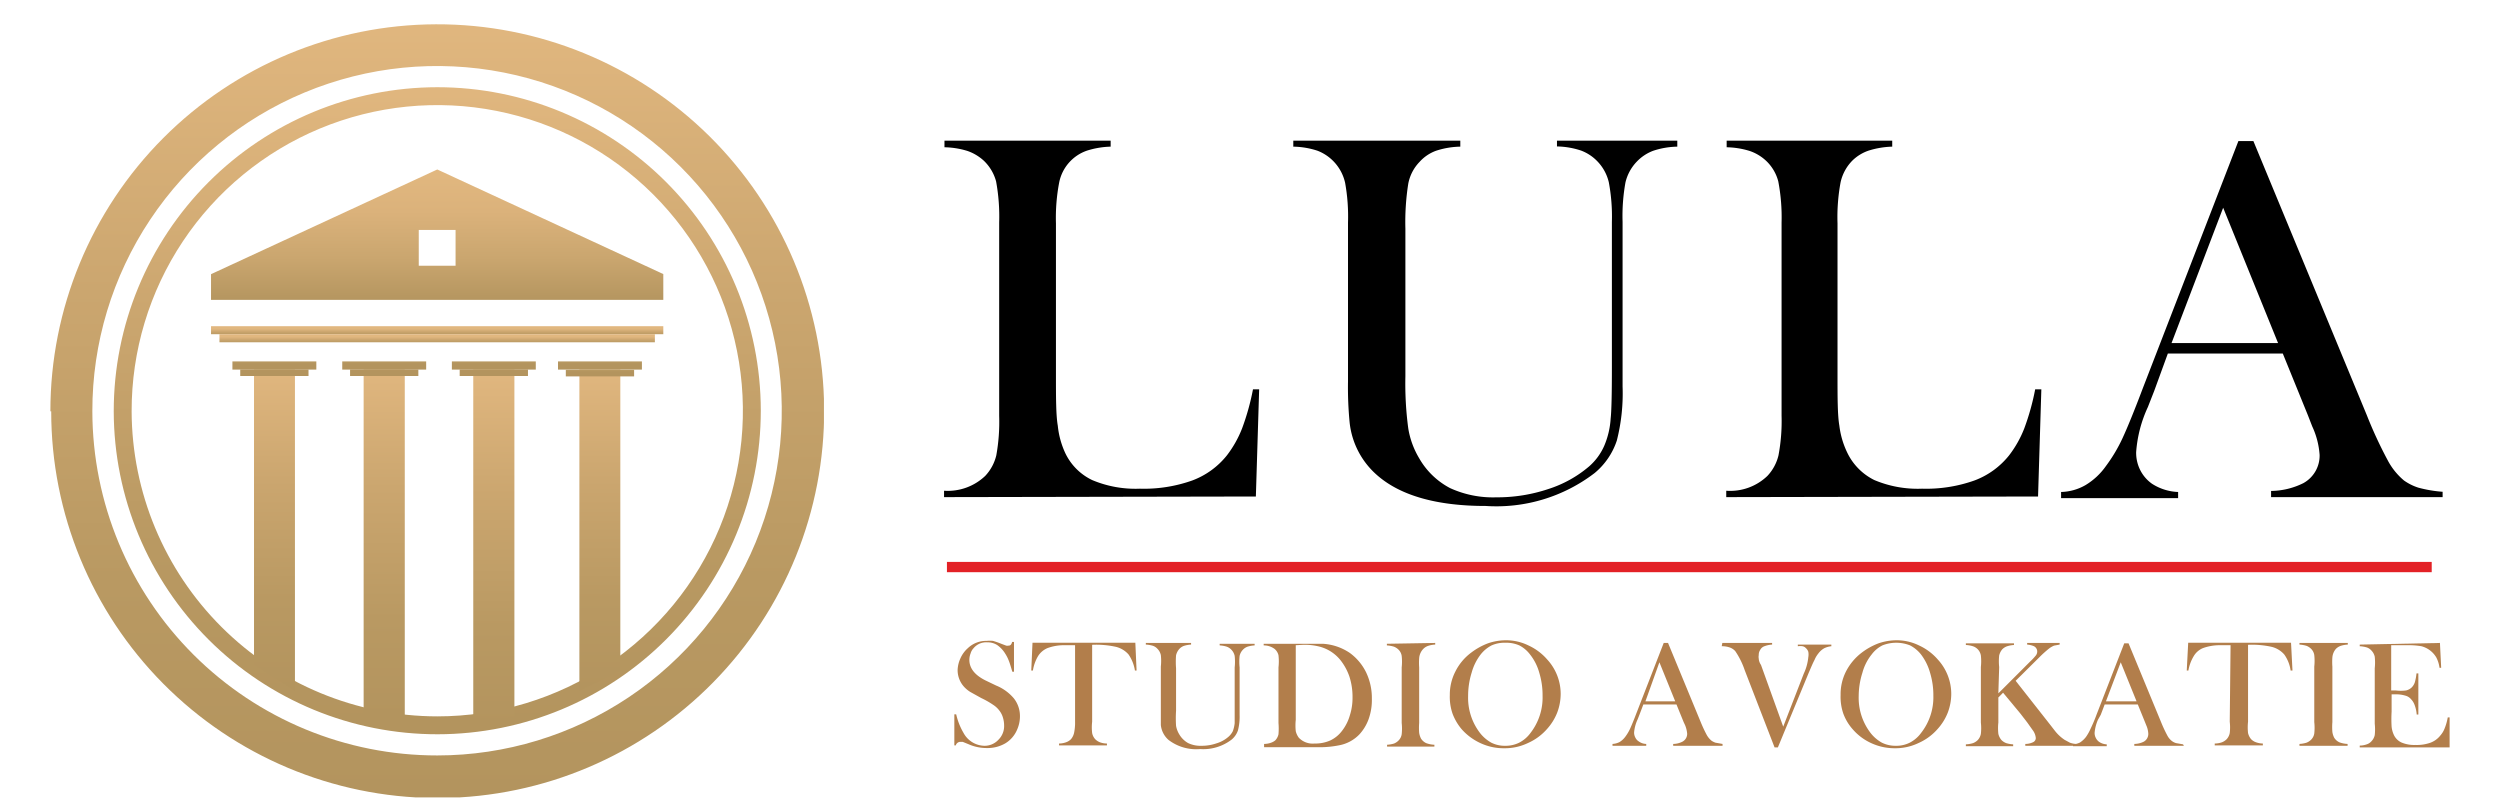 <?xml version="1.0" encoding="UTF-8"?> <svg xmlns="http://www.w3.org/2000/svg" xmlns:xlink="http://www.w3.org/1999/xlink" id="Layer_1" data-name="Layer 1" viewBox="0 0 121.55 39.45"><defs><clipPath id="clip-path"><path id="SVGID" d="M4.49,20A16.76,16.76,0,1,1,21.26,36.73,16.76,16.76,0,0,1,4.49,20m-2,0a18.79,18.79,0,0,0,18.66,18.8h.29A18.81,18.81,0,1,0,2.45,20" style="fill: none"></path></clipPath><linearGradient id="linear-gradient" x1="-63.27" y1="450.79" x2="-62.64" y2="450.79" gradientTransform="matrix(0, 59.93, 59.93, 0, -26993.42, 3792.63)" gradientUnits="userSpaceOnUse"><stop offset="0" stop-color="#e1b77f"></stop><stop offset="0.35" stop-color="#cba66f"></stop><stop offset="0.72" stop-color="#b99962"></stop><stop offset="1" stop-color="#b3945e"></stop></linearGradient><clipPath id="clip-path-2"><path id="SVGID-2" data-name="SVGID" d="M6.4,20A14.86,14.86,0,1,1,21.26,34.83,14.88,14.88,0,0,1,6.4,20m-.87,0A15.73,15.73,0,1,0,21.26,4.24,15.75,15.75,0,0,0,5.53,20" style="fill: none"></path></clipPath><linearGradient id="linear-gradient-2" x1="-63.28" y1="450.85" x2="-62.65" y2="450.85" gradientTransform="matrix(0, 50.13, 50.13, 0, -22578.96, 3176.28)" xlink:href="#linear-gradient"></linearGradient><clipPath id="clip-path-3"><rect id="SVGID-3" data-name="SVGID" x="10.26" y="15.86" width="21.99" height="0.39" style="fill: none"></rect></clipPath><linearGradient id="linear-gradient-3" x1="-64.34" y1="475.86" x2="-63.71" y2="475.86" gradientTransform="matrix(0, 0.62, 0.62, 0, -274.77, 55.88)" xlink:href="#linear-gradient"></linearGradient><clipPath id="clip-path-4"><rect id="SVGID-4" data-name="SVGID" x="10.67" y="16.25" width="21.17" height="0.39" style="fill: none"></rect></clipPath><linearGradient id="linear-gradient-4" x1="-64.71" y1="475.86" x2="-64.08" y2="475.86" gradientTransform="matrix(0, 0.62, 0.62, 0, -274.77, 56.5)" xlink:href="#linear-gradient"></linearGradient><clipPath id="clip-path-5"><path id="SVGID-5" data-name="SVGID" d="M20.36,11.18h1.79v1.74H20.36Zm-10.1,2.15v1.25h22V13.33l-11-5.09Z" style="fill: none"></path></clipPath><linearGradient id="linear-gradient-5" x1="-63.01" y1="452.09" x2="-62.39" y2="452.09" gradientTransform="matrix(0, 10.1, 10.1, 0, -4546.46, 644.9)" gradientUnits="userSpaceOnUse"><stop offset="0" stop-color="#e1b77f"></stop><stop offset="0.28" stop-color="#dbb27b"></stop><stop offset="0.64" stop-color="#caa66f"></stop><stop offset="1" stop-color="#b3945e"></stop></linearGradient><clipPath id="clip-path-6"><polygon id="SVGID-6" data-name="SVGID" points="12.35 17.96 12.35 32.33 14.34 33.6 14.34 17.96 12.35 17.96" style="fill: none"></polygon></clipPath><linearGradient id="linear-gradient-6" x1="-63.48" y1="451.35" x2="-62.85" y2="451.35" gradientTransform="matrix(0, 24.92, 24.92, 0, -11233.89, 1599.76)" xlink:href="#linear-gradient"></linearGradient><clipPath id="clip-path-7"><polygon id="SVGID-7" data-name="SVGID" points="17.68 17.96 17.68 34.84 19.68 35.13 19.68 17.96 17.68 17.96" style="fill: none"></polygon></clipPath><linearGradient id="linear-gradient-7" x1="-63.47" y1="451.16" x2="-62.84" y2="451.16" gradientTransform="matrix(0, 27.35, 27.35, 0, -12319.16, 1753.69)" xlink:href="#linear-gradient"></linearGradient><clipPath id="clip-path-8"><polygon id="SVGID-8" data-name="SVGID" points="23.01 17.96 23.01 35.23 25.01 34.84 25.01 17.96 23.01 17.96" style="fill: none"></polygon></clipPath><linearGradient id="linear-gradient-8" x1="-63.47" y1="451.05" x2="-62.84" y2="451.05" gradientTransform="matrix(0, 27.52, 27.52, 0, -12388.98, 1764.71)" xlink:href="#linear-gradient"></linearGradient><clipPath id="clip-path-9"><polygon id="SVGID-9" data-name="SVGID" points="28.17 17.96 28.17 33.6 30.16 32.62 30.16 17.96 28.17 17.96" style="fill: none"></polygon></clipPath><linearGradient id="linear-gradient-9" x1="-63.48" y1="450.98" x2="-62.85" y2="450.98" gradientTransform="matrix(0, 24.92, 24.92, 0, -11208.68, 1599.76)" xlink:href="#linear-gradient"></linearGradient><clipPath id="clip-path-10"><rect id="SVGID-10" data-name="SVGID" x="11.3" y="17.57" width="4.08" height="0.4" style="fill: none"></rect></clipPath><linearGradient id="linear-gradient-10" x1="-65.91" y1="482.7" x2="-65.28" y2="482.7" gradientTransform="matrix(0, 0.64, 0.64, 0, -293.53, 59.47)" xlink:href="#linear-gradient"></linearGradient><clipPath id="clip-path-11"><rect id="SVGID-11" data-name="SVGID" x="11.68" y="17.96" width="3.32" height="0.32" style="fill: none"></rect></clipPath><linearGradient id="linear-gradient-11" x1="-66.95" y1="490.16" x2="-66.32" y2="490.16" gradientTransform="matrix(0, 0.52, 0.52, 0, -239.63, 52.51)" xlink:href="#linear-gradient"></linearGradient><clipPath id="clip-path-12"><rect id="SVGID-12" data-name="SVGID" x="16.64" y="17.57" width="4.08" height="0.4" style="fill: none"></rect></clipPath><linearGradient id="linear-gradient-12" x1="-65.91" y1="477.72" x2="-65.28" y2="477.72" gradientTransform="matrix(0, 0.64, 0.64, 0, -285.03, 59.47)" xlink:href="#linear-gradient"></linearGradient><clipPath id="clip-path-13"><rect id="SVGID-13" data-name="SVGID" x="17.02" y="17.96" width="3.32" height="0.32" style="fill: none"></rect></clipPath><linearGradient id="linear-gradient-13" x1="-66.95" y1="484.03" x2="-66.32" y2="484.03" gradientTransform="matrix(0, 0.52, 0.52, 0, -231.13, 52.51)" xlink:href="#linear-gradient"></linearGradient><clipPath id="clip-path-14"><rect id="SVGID-14" data-name="SVGID" x="21.97" y="17.57" width="4.08" height="0.4" style="fill: none"></rect></clipPath><linearGradient id="linear-gradient-14" x1="-65.91" y1="472.75" x2="-65.28" y2="472.75" gradientTransform="matrix(0, 0.64, 0.64, 0, -276.53, 59.47)" xlink:href="#linear-gradient"></linearGradient><clipPath id="clip-path-15"><rect id="SVGID-15" data-name="SVGID" x="22.35" y="17.96" width="3.32" height="0.32" style="fill: none"></rect></clipPath><linearGradient id="linear-gradient-15" x1="-66.95" y1="477.9" x2="-66.32" y2="477.9" gradientTransform="matrix(0, 0.52, 0.52, 0, -222.64, 52.51)" xlink:href="#linear-gradient"></linearGradient><clipPath id="clip-path-16"><rect id="SVGID-16" data-name="SVGID" x="27.13" y="17.57" width="4.08" height="0.4" style="fill: none"></rect></clipPath><linearGradient id="linear-gradient-16" x1="-65.91" y1="467.94" x2="-65.28" y2="467.94" gradientTransform="matrix(0, 0.64, 0.64, 0, -268.32, 59.47)" xlink:href="#linear-gradient"></linearGradient><clipPath id="clip-path-17"><rect id="SVGID-17" data-name="SVGID" x="27.51" y="17.98" width="3.32" height="0.32" style="fill: none"></rect></clipPath><linearGradient id="linear-gradient-17" x1="-66.97" y1="471.95" x2="-66.34" y2="471.95" gradientTransform="matrix(0, 0.52, 0.52, 0, -214.64, 52.58)" xlink:href="#linear-gradient"></linearGradient></defs><title>l5</title><g><path d="M45.9,24.17v-.31a2.64,2.64,0,0,0,2-.72,2.2,2.2,0,0,0,.54-1,9.14,9.14,0,0,0,.14-1.92V10.82a9.45,9.45,0,0,0-.15-2,2.17,2.17,0,0,0-.59-1,2.28,2.28,0,0,0-.8-.48,4,4,0,0,0-1.12-.18V6.84H54v.29a4.15,4.15,0,0,0-1.14.19A2.06,2.06,0,0,0,51.5,8.86a9.15,9.15,0,0,0-.16,2v7.33c0,1.12,0,2,.09,2.51A4.14,4.14,0,0,0,51.78,22a2.77,2.77,0,0,0,1.32,1.34,5.41,5.41,0,0,0,2.32.42,7,7,0,0,0,2.55-.4,3.89,3.89,0,0,0,1.69-1.23,5.32,5.32,0,0,0,.73-1.3,11.73,11.73,0,0,0,.53-1.9l.3,0-.16,5.21Z"></path><path d="M71,6.84v.29a4,4,0,0,0-1.18.2,2,2,0,0,0-.8.54,2.08,2.08,0,0,0-.55,1.06,12,12,0,0,0-.14,2.19V18.3a16.42,16.42,0,0,0,.14,2.53A4.1,4.1,0,0,0,69,22.28a3.72,3.72,0,0,0,1.5,1.45,5,5,0,0,0,2.25.45,7.82,7.82,0,0,0,2.52-.4,5.75,5.75,0,0,0,2-1.11,2.85,2.85,0,0,0,.73-1,4,4,0,0,0,.31-1.32q.06-.51.06-2.46v-7.1a9,9,0,0,0-.15-1.93,2.18,2.18,0,0,0-.54-1,2.14,2.14,0,0,0-.81-.54,3.93,3.93,0,0,0-1.17-.2V6.84h5.85v.29a3.93,3.93,0,0,0-1.17.2,2.14,2.14,0,0,0-.81.54,2.17,2.17,0,0,0-.54,1,9.14,9.14,0,0,0-.14,1.92v8a9.31,9.31,0,0,1-.28,2.63A3.46,3.46,0,0,1,77.53,23a7.86,7.86,0,0,1-5.3,1.6c-2.39,0-4.16-.51-5.29-1.51a3.94,3.94,0,0,1-1.32-2.54,17.59,17.59,0,0,1-.08-2V10.82a9.18,9.18,0,0,0-.14-1.93,2.18,2.18,0,0,0-1.34-1.56,3.94,3.94,0,0,0-1.18-.2V6.84Z"></path><path d="M83.93,24.17v-.31a2.61,2.61,0,0,0,2-.72,2.2,2.2,0,0,0,.54-1,9,9,0,0,0,.15-1.92V10.82a9.3,9.3,0,0,0-.16-2,2.1,2.1,0,0,0-.59-1,2.19,2.19,0,0,0-.8-.48,4,4,0,0,0-1.12-.18V6.84H92v.29a4.21,4.21,0,0,0-1.14.19,2.08,2.08,0,0,0-.79.48,2.16,2.16,0,0,0-.58,1.06,9.3,9.3,0,0,0-.15,2v7.33c0,1.12,0,2,.09,2.51A4.15,4.15,0,0,0,89.81,22a2.86,2.86,0,0,0,1.32,1.34,5.41,5.41,0,0,0,2.32.42,7,7,0,0,0,2.55-.4,3.89,3.89,0,0,0,1.69-1.23,5.32,5.32,0,0,0,.73-1.3,11.73,11.73,0,0,0,.53-1.9l.3,0-.16,5.21Z"></path><path d="M118.76,24.17h-8.34v-.3a3.62,3.62,0,0,0,1.57-.38,1.53,1.53,0,0,0,.79-1.37,3.93,3.93,0,0,0-.36-1.39l-.21-.54-1.22-3H105.4L104.74,19l-.31.79a6.28,6.28,0,0,0-.57,2.19,1.87,1.87,0,0,0,.2.88,1.82,1.82,0,0,0,.57.66,2.51,2.51,0,0,0,1.27.4v.3h-5.69v-.3a2.5,2.5,0,0,0,1.18-.33,3.27,3.27,0,0,0,1-.93,7.64,7.64,0,0,0,.8-1.34q.38-.82,1-2.46l4.64-12h.73l5.52,13.34a20.85,20.85,0,0,0,1,2.16,3.27,3.27,0,0,0,.8,1,2.55,2.55,0,0,0,.7.35,6.24,6.24,0,0,0,1.18.2Zm-8-7.49-2.67-6.58-2.51,6.58Z"></path></g><g><path d="M46.4,36.24V34.73h.09a3.18,3.18,0,0,0,.36.91,1.18,1.18,0,0,0,1,.62.91.91,0,0,0,.69-.29.93.93,0,0,0,.28-.71,1.31,1.31,0,0,0-.06-.38,1,1,0,0,0-.17-.33,1.17,1.17,0,0,0-.3-.28,4.2,4.2,0,0,0-.58-.33l-.54-.3a1.48,1.48,0,0,1-.29-.24,1.2,1.2,0,0,1-.32-.84A1.48,1.48,0,0,1,46.7,32a1.42,1.42,0,0,1,.35-.48,1.28,1.28,0,0,1,.92-.36,1.48,1.48,0,0,1,.31,0,4,4,0,0,1,.4.14l.24.09a.3.3,0,0,0,.12,0c.09,0,.14-.06.17-.18h.09l0,1.45h-.08c-.07-.23-.12-.41-.17-.53a1.8,1.8,0,0,0-.17-.34,1.39,1.39,0,0,0-.4-.43.88.88,0,0,0-.49-.13.79.79,0,0,0-.65.28.61.61,0,0,0-.15.26.89.89,0,0,0-.06.31q0,.61.78,1l.52.25a2.22,2.22,0,0,1,.86.62,1.39,1.39,0,0,1,.3.89,1.61,1.61,0,0,1-.14.64,1.41,1.41,0,0,1-.57.66,1.71,1.71,0,0,1-.89.23,2.18,2.18,0,0,1-.91-.19l-.27-.11h-.1a.23.23,0,0,0-.24.17Z" style="fill: #b27e4b"></path><path d="M52.27,31.37l-.5,0a2.33,2.33,0,0,0-.84.14,1,1,0,0,0-.46.39,2,2,0,0,0-.25.7h-.08l.06-1.35h5l.06,1.35h-.08a1.89,1.89,0,0,0-.31-.78,1.2,1.2,0,0,0-.61-.37,4.48,4.48,0,0,0-1.16-.1v3.74a2.38,2.38,0,0,0,0,.55.61.61,0,0,0,.15.3.65.65,0,0,0,.23.15,1,1,0,0,0,.34.06v.09H51.49v-.09a1,1,0,0,0,.34-.06.61.61,0,0,0,.24-.15.71.71,0,0,0,.15-.3,2.38,2.38,0,0,0,.05-.55Z" style="fill: #b27e4b"></path><path d="M57.91,31.26v.08a1.39,1.39,0,0,0-.34.06.57.57,0,0,0-.23.15.71.71,0,0,0-.16.31,4.05,4.05,0,0,0,0,.63v2.07a5.65,5.65,0,0,0,0,.73,1.18,1.18,0,0,0,.16.42,1.15,1.15,0,0,0,.43.42,1.39,1.39,0,0,0,.65.13,2.19,2.19,0,0,0,.73-.12,1.55,1.55,0,0,0,.58-.32.9.9,0,0,0,.21-.27,1.61,1.61,0,0,0,.09-.39c0-.1,0-.33,0-.71v-2a2.61,2.61,0,0,0,0-.56.62.62,0,0,0-.16-.3.57.57,0,0,0-.23-.15,1.39,1.39,0,0,0-.34-.06v-.08H61v.08a1.39,1.39,0,0,0-.34.06.57.57,0,0,0-.23.15.62.62,0,0,0-.16.3,2.61,2.61,0,0,0,0,.56v2.31a2.69,2.69,0,0,1-.08.75,1,1,0,0,1-.31.45,2.27,2.27,0,0,1-1.53.46,2.22,2.22,0,0,1-1.53-.44,1.11,1.11,0,0,1-.38-.73c0-.1,0-.3,0-.58V32.41a2.61,2.61,0,0,0,0-.56.62.62,0,0,0-.16-.3.54.54,0,0,0-.22-.15,1.48,1.48,0,0,0-.35-.06v-.08Z" style="fill: #b27e4b"></path><path d="M61.46,36.17a1,1,0,0,0,.34-.06A.65.65,0,0,0,62,36a.62.62,0,0,0,.16-.3,3.35,3.35,0,0,0,0-.55v-2.7a2.66,2.66,0,0,0,0-.59.58.58,0,0,0-.19-.31.88.88,0,0,0-.53-.17v-.08h2.87a2.62,2.62,0,0,1,1.31.44,2.56,2.56,0,0,1,.8.95,2.89,2.89,0,0,1,.28,1.28,2.76,2.76,0,0,1-.16,1,2.19,2.19,0,0,1-.45.74,1.83,1.83,0,0,1-1,.53,4.73,4.73,0,0,1-.93.09h-2.7ZM63,31.37V35a2.62,2.62,0,0,0,0,.55.86.86,0,0,0,.15.32.93.93,0,0,0,.76.28,1.79,1.79,0,0,0,.77-.15,1.54,1.54,0,0,0,.58-.48,2.24,2.24,0,0,0,.37-.74,2.8,2.8,0,0,0,.13-.88,3.21,3.21,0,0,0-.15-1,2.7,2.7,0,0,0-.45-.82,1.93,1.93,0,0,0-1-.64,2.91,2.91,0,0,0-.79-.09Z" style="fill: #b27e4b"></path><path d="M69.78,31.26v.08a1.31,1.31,0,0,0-.34.06.61.61,0,0,0-.24.15A.73.73,0,0,0,69,32a3.1,3.1,0,0,0,0,.45v2.7a3,3,0,0,0,0,.48.92.92,0,0,0,.09.28.59.59,0,0,0,.25.22,1.28,1.28,0,0,0,.4.08v.09H67.44v-.09a1.39,1.39,0,0,0,.34-.06A.65.65,0,0,0,68,36a.54.54,0,0,0,.15-.3,2.51,2.51,0,0,0,0-.55v-2.7a2.61,2.61,0,0,0,0-.56.54.54,0,0,0-.15-.3.65.65,0,0,0-.23-.15,1.49,1.49,0,0,0-.34-.06v-.08Z" style="fill: #b27e4b"></path><path d="M70.49,33.79a2.46,2.46,0,0,1,.27-1.14,2.58,2.58,0,0,1,.77-.92,3.22,3.22,0,0,1,.81-.45,2.67,2.67,0,0,1,.88-.15,2.45,2.45,0,0,1,1.09.25,2.69,2.69,0,0,1,.92.69,2.47,2.47,0,0,1,.65,1.67,2.58,2.58,0,0,1-.17.91,2.61,2.61,0,0,1-.49.79,2.67,2.67,0,0,1-.94.69,2.59,2.59,0,0,1-1.13.25A2.67,2.67,0,0,1,72,36.14a2.76,2.76,0,0,1-.92-.67,2.55,2.55,0,0,1-.46-.78A2.52,2.52,0,0,1,70.49,33.79Zm.89.05a2.8,2.8,0,0,0,.58,1.8,1.82,1.82,0,0,0,.55.47,1.44,1.44,0,0,0,.67.15,1.48,1.48,0,0,0,.68-.15,1.57,1.57,0,0,0,.55-.47A2.81,2.81,0,0,0,75,33.83a3.75,3.75,0,0,0-.16-1.12,2.49,2.49,0,0,0-.45-.89,1.53,1.53,0,0,0-.52-.44,1.59,1.59,0,0,0-.68-.13,1.54,1.54,0,0,0-.67.13,1.64,1.64,0,0,0-.53.44,2.56,2.56,0,0,0-.44.89A3.77,3.77,0,0,0,71.38,33.84Z" style="fill: #b27e4b"></path><path d="M83.75,36.26h-2.4v-.09a1,1,0,0,0,.45-.11.43.43,0,0,0,.23-.39,1.4,1.4,0,0,0-.1-.41l-.07-.15-.35-.86H79.9l-.19.5-.09.23a1.86,1.86,0,0,0-.17.63.51.51,0,0,0,.06.25.45.45,0,0,0,.17.19.64.64,0,0,0,.36.12v.09H78.4v-.09a.85.85,0,0,0,.34-.09,1,1,0,0,0,.29-.27,2.23,2.23,0,0,0,.23-.39c.07-.16.17-.39.29-.71l1.34-3.45h.21l1.59,3.85a6.72,6.72,0,0,0,.29.62,1,1,0,0,0,.23.28.75.75,0,0,0,.2.1l.34.06Zm-2.3-2.16-.77-1.9L80,34.1Z" style="fill: #b27e4b"></path><path d="M83.74,31.26h2.42v.08a1.25,1.25,0,0,0-.4.09.37.37,0,0,0-.18.17.43.43,0,0,0-.07.25.47.47,0,0,0,0,.17s0,.15.11.31l1.08,3,1-2.58a2.41,2.41,0,0,0,.22-.8.75.75,0,0,0,0-.26.41.41,0,0,0-.12-.18.29.29,0,0,0-.16-.09.75.75,0,0,0-.23,0v-.08h1.63v.08a1,1,0,0,0-.35.1.92.92,0,0,0-.28.25,1.28,1.28,0,0,0-.19.32c-.07.13-.16.34-.28.62l-1.5,3.63h-.16l-1.45-3.75a3.83,3.83,0,0,0-.46-.93.64.64,0,0,0-.27-.18,1.14,1.14,0,0,0-.39-.06Z" style="fill: #b27e4b"></path><path d="M89.49,33.79a2.45,2.45,0,0,1,.26-1.14,2.69,2.69,0,0,1,.77-.92,3.22,3.22,0,0,1,.81-.45,2.71,2.71,0,0,1,.88-.15,2.45,2.45,0,0,1,1.09.25,2.69,2.69,0,0,1,.92.69,2.47,2.47,0,0,1,.65,1.67,2.58,2.58,0,0,1-.17.91,2.61,2.61,0,0,1-.49.79,2.67,2.67,0,0,1-.94.69,2.59,2.59,0,0,1-1.13.25A2.71,2.71,0,0,1,91,36.14a2.63,2.63,0,0,1-.91-.67,2.39,2.39,0,0,1-.47-.78A2.51,2.51,0,0,1,89.49,33.79Zm.88.05a2.8,2.8,0,0,0,.58,1.8,1.82,1.82,0,0,0,.55.47,1.47,1.47,0,0,0,.67.15,1.45,1.45,0,0,0,.68-.15,1.57,1.57,0,0,0,.55-.47A2.81,2.81,0,0,0,94,33.83a3.75,3.75,0,0,0-.16-1.12,2.65,2.65,0,0,0-.44-.89,1.66,1.66,0,0,0-.53-.44,1.82,1.82,0,0,0-1.35,0,1.51,1.51,0,0,0-.52.44,2.41,2.41,0,0,0-.45.89A3.77,3.77,0,0,0,90.37,33.84Z" style="fill: #b27e4b"></path><path d="M97.16,33.71l1.54-1.54a2.88,2.88,0,0,0,.29-.31.32.32,0,0,0,.06-.18.29.29,0,0,0-.18-.27,1.1,1.1,0,0,0-.31-.07v-.08h1.58v.08l-.27.05a1.1,1.1,0,0,0-.23.13,5.55,5.55,0,0,0-.49.44L98,33.1l1.69,2.15.21.27a2,2,0,0,0,.48.45l.26.14a1.05,1.05,0,0,0,.29.06v.09H98.47v-.09a.86.86,0,0,0,.39-.09.22.22,0,0,0,.12-.2.74.74,0,0,0-.15-.38l-.27-.38-.34-.44-.83-1-.23.23v1.22a2.51,2.51,0,0,0,0,.55.71.71,0,0,0,.15.3.65.65,0,0,0,.23.15,1.39,1.39,0,0,0,.34.06v.09H95.58v-.09a1.39,1.39,0,0,0,.35-.06.65.65,0,0,0,.23-.15.61.61,0,0,0,.15-.3,2.51,2.51,0,0,0,0-.55v-2.7a2.61,2.61,0,0,0,0-.56.57.57,0,0,0-.39-.45,1.31,1.31,0,0,0-.34-.06v-.08h2.34v.08a1.3,1.3,0,0,0-.33.06.61.61,0,0,0-.24.15.71.71,0,0,0-.15.3,2.61,2.61,0,0,0,0,.56Z" style="fill: #b27e4b"></path><path d="M106.18,36.26h-2.41v-.09a1.06,1.06,0,0,0,.46-.11.43.43,0,0,0,.22-.39,1.14,1.14,0,0,0-.1-.41l-.06-.15-.35-.86h-1.61l-.19.5L102,35a2,2,0,0,0-.16.63.51.51,0,0,0,.06.25.51.51,0,0,0,.16.19.71.71,0,0,0,.37.12v.09h-1.64v-.09a.9.9,0,0,0,.34-.09,1.19,1.19,0,0,0,.29-.27,2.26,2.26,0,0,0,.22-.39,7.6,7.6,0,0,0,.3-.71l1.34-3.45h.21l1.59,3.85a6.72,6.72,0,0,0,.29.62.82.82,0,0,0,.23.28.63.63,0,0,0,.2.1l.34.06Zm-2.3-2.16-.77-1.9-.72,1.9Z" style="fill: #b27e4b"></path><path d="M108.45,31.37l-.5,0a2.42,2.42,0,0,0-.84.14.93.93,0,0,0-.45.39,2,2,0,0,0-.26.7h-.08l.07-1.35h5l.07,1.35h-.09a1.77,1.77,0,0,0-.31-.78,1.2,1.2,0,0,0-.61-.37,4.44,4.44,0,0,0-1.15-.1v3.74a2.51,2.51,0,0,0,0,.55.71.71,0,0,0,.15.3.61.61,0,0,0,.24.15,1,1,0,0,0,.33.06v.09h-2.34v-.09a1.05,1.05,0,0,0,.35-.06.65.65,0,0,0,.23-.15.61.61,0,0,0,.15-.3,2.38,2.38,0,0,0,0-.55Z" style="fill: #b27e4b"></path><path d="M114.15,31.26v.08a1.31,1.31,0,0,0-.34.06.61.61,0,0,0-.24.15.73.73,0,0,0-.17.41,3.1,3.1,0,0,0,0,.45v2.7a3,3,0,0,0,0,.48.92.92,0,0,0,.09.28.59.59,0,0,0,.25.22,1.28,1.28,0,0,0,.4.08v.09h-2.34v-.09a1.39,1.39,0,0,0,.34-.06.65.65,0,0,0,.23-.15.54.54,0,0,0,.15-.3,2.51,2.51,0,0,0,0-.55v-2.7a2.61,2.61,0,0,0,0-.56.54.54,0,0,0-.15-.3.65.65,0,0,0-.23-.15,1.49,1.49,0,0,0-.34-.06v-.08Z" style="fill: #b27e4b"></path><path d="M118.63,31.26l.06,1.21h-.08a1.53,1.53,0,0,0-.16-.51,1.19,1.19,0,0,0-.72-.54,3.48,3.48,0,0,0-.63-.05h-.84v2.2h.22a2,2,0,0,0,.5,0,.58.58,0,0,0,.28-.15.64.64,0,0,0,.15-.25,2.38,2.38,0,0,0,.08-.43h.09l0,2h-.08a1.66,1.66,0,0,0-.1-.46.79.79,0,0,0-.18-.29.53.53,0,0,0-.28-.17,1.44,1.44,0,0,0-.45-.06h-.21v.84a6.29,6.29,0,0,0,0,.73,1.23,1.23,0,0,0,.1.38.76.76,0,0,0,.38.39,1.58,1.58,0,0,0,.67.12,2,2,0,0,0,.74-.11,1.11,1.11,0,0,0,.48-.35,1.13,1.13,0,0,0,.21-.35,2.63,2.63,0,0,0,.15-.53h.09l0,1.46h-4.37v-.09a1,1,0,0,0,.34-.06.51.51,0,0,0,.23-.15.62.62,0,0,0,.16-.3,2.51,2.51,0,0,0,0-.55v-2.7a2.61,2.61,0,0,0,0-.56.62.62,0,0,0-.16-.3.54.54,0,0,0-.22-.15,1.48,1.48,0,0,0-.35-.06v-.08Z" style="fill: #b27e4b"></path></g><g style="clip-path: url(#clip-path)"><rect x="2.45" y="1.16" width="37.61" height="37.61" style="fill: url(#linear-gradient)"></rect></g><g style="clip-path: url(#clip-path-2)"><rect x="5.53" y="4.24" width="31.46" height="31.46" style="fill: url(#linear-gradient-2)"></rect></g><g style="clip-path: url(#clip-path-3)"><rect x="10.26" y="15.86" width="21.99" height="0.39" style="fill: url(#linear-gradient-3)"></rect></g><g style="clip-path: url(#clip-path-4)"><rect x="10.67" y="16.25" width="21.17" height="0.39" style="fill: url(#linear-gradient-4)"></rect></g><g style="clip-path: url(#clip-path-5)"><rect x="10.26" y="8.24" width="21.99" height="6.34" style="fill: url(#linear-gradient-5)"></rect></g><g style="clip-path: url(#clip-path-6)"><rect x="12.35" y="17.96" width="1.99" height="15.64" style="fill: url(#linear-gradient-6)"></rect></g><g style="clip-path: url(#clip-path-7)"><rect x="17.68" y="17.96" width="2" height="17.16" style="fill: url(#linear-gradient-7)"></rect></g><g style="clip-path: url(#clip-path-8)"><rect x="23.01" y="17.96" width="2" height="17.27" style="fill: url(#linear-gradient-8)"></rect></g><g style="clip-path: url(#clip-path-9)"><rect x="28.17" y="17.96" width="1.99" height="15.64" style="fill: url(#linear-gradient-9)"></rect></g><g style="clip-path: url(#clip-path-10)"><rect x="11.3" y="17.57" width="4.08" height="0.4" style="fill: url(#linear-gradient-10)"></rect></g><g style="clip-path: url(#clip-path-11)"><rect x="11.68" y="17.96" width="3.32" height="0.32" style="fill: url(#linear-gradient-11)"></rect></g><g style="clip-path: url(#clip-path-12)"><rect x="16.64" y="17.57" width="4.08" height="0.4" style="fill: url(#linear-gradient-12)"></rect></g><g style="clip-path: url(#clip-path-13)"><rect x="17.02" y="17.96" width="3.32" height="0.32" style="fill: url(#linear-gradient-13)"></rect></g><g style="clip-path: url(#clip-path-14)"><rect x="21.97" y="17.57" width="4.08" height="0.4" style="fill: url(#linear-gradient-14)"></rect></g><g style="clip-path: url(#clip-path-15)"><rect x="22.35" y="17.96" width="3.32" height="0.32" style="fill: url(#linear-gradient-15)"></rect></g><g style="clip-path: url(#clip-path-16)"><rect x="27.13" y="17.57" width="4.08" height="0.4" style="fill: url(#linear-gradient-16)"></rect></g><g style="clip-path: url(#clip-path-17)"><rect x="27.51" y="17.98" width="3.32" height="0.32" style="fill: url(#linear-gradient-17)"></rect></g><line x1="46.04" y1="27.57" x2="118.23" y2="27.57" style="fill: #e32126;stroke: #e32126;stroke-miterlimit: 10;stroke-width: 0.5px"></line></svg> 